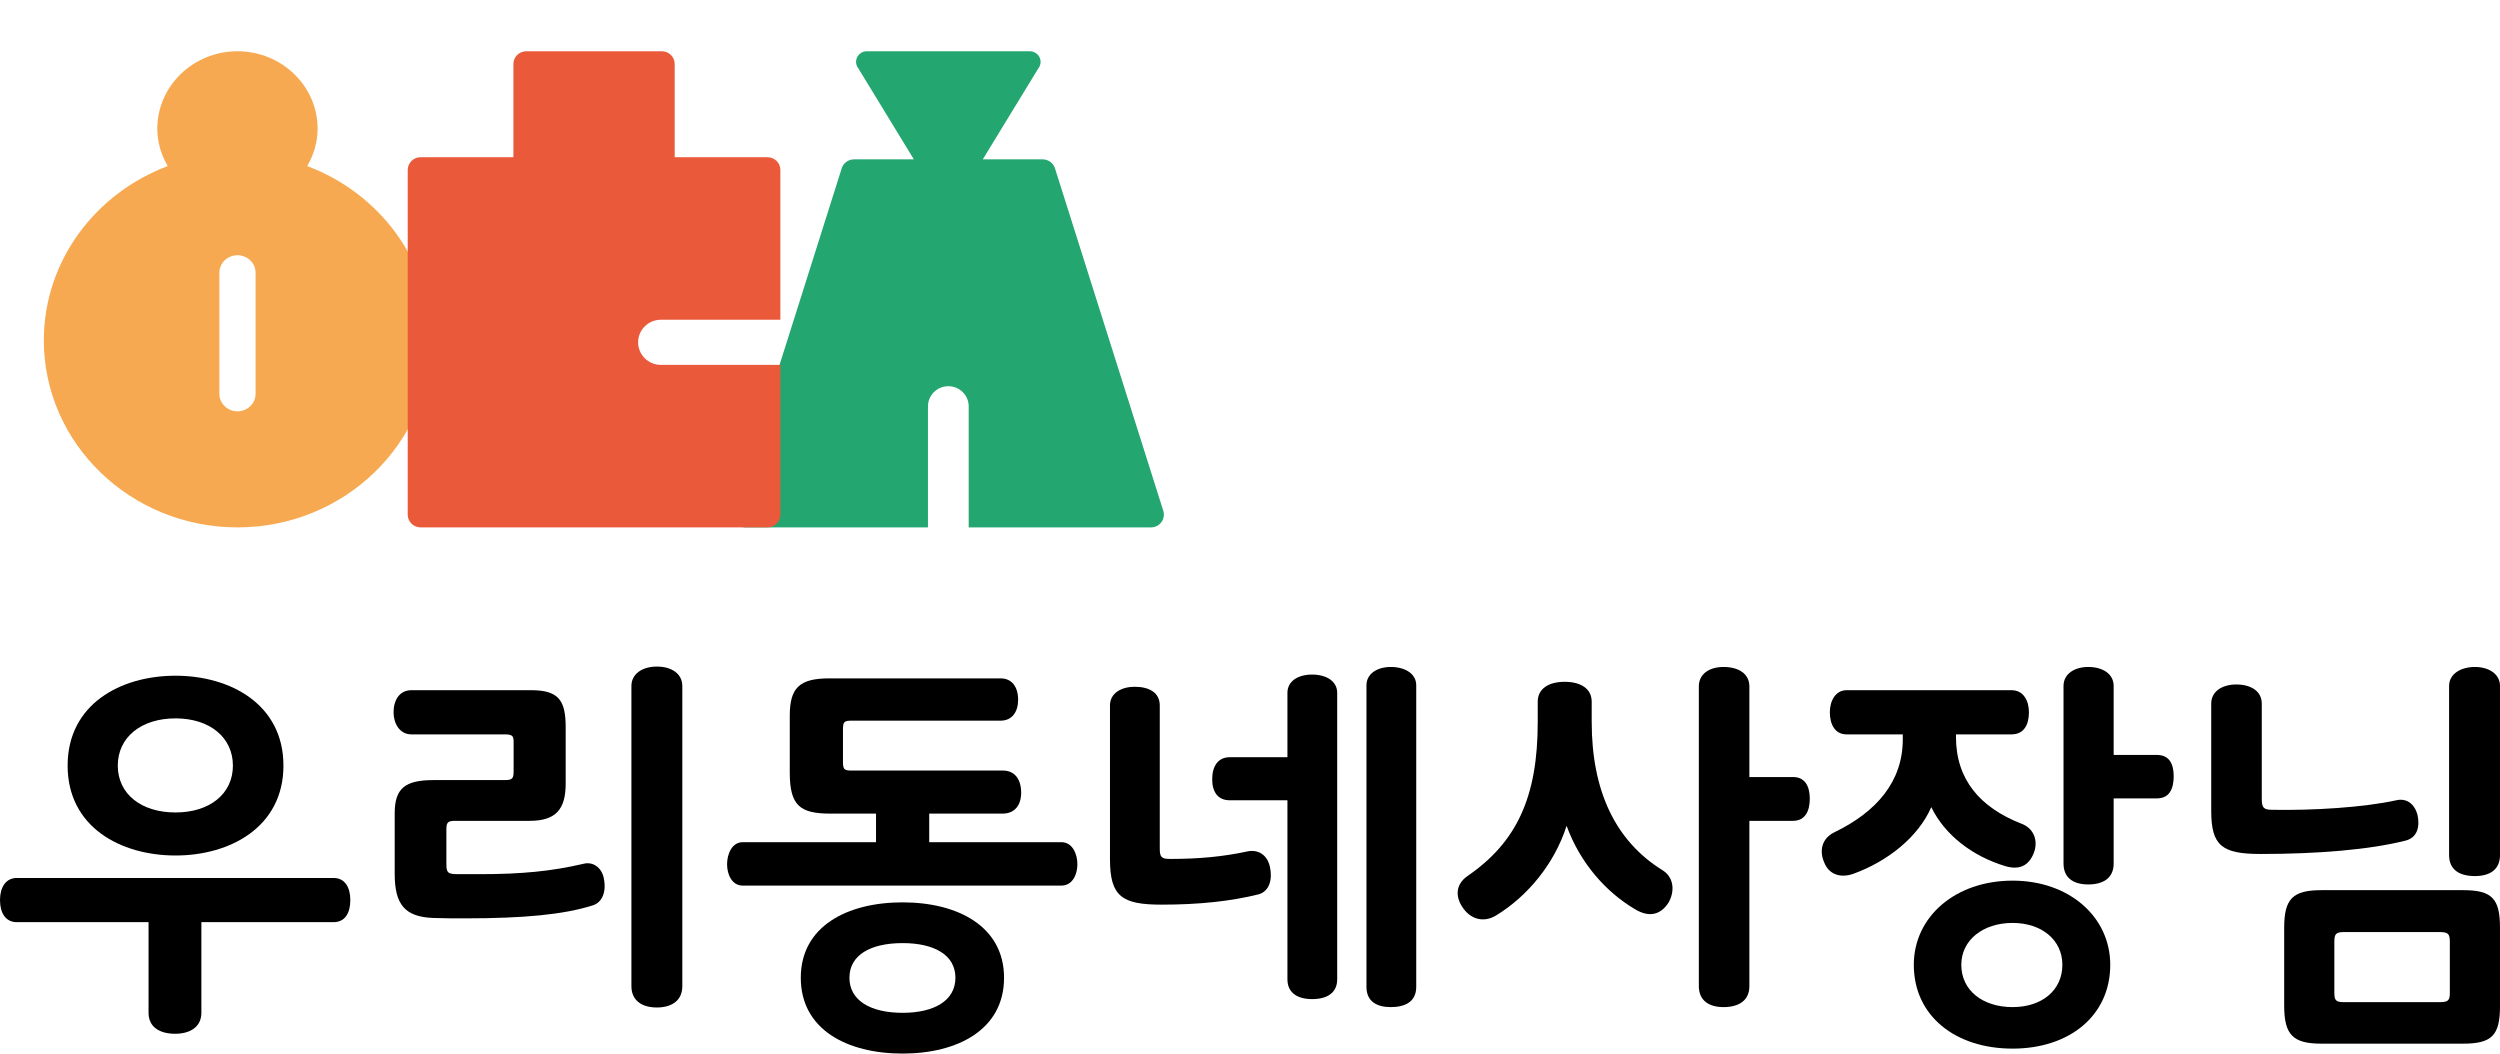 <svg width="140" height="59" viewBox="0 0 140 59" fill="none" xmlns="http://www.w3.org/2000/svg">
<path d="M14.312 22.054C14.312 22.595 13.858 23.034 13.298 23.034C12.738 23.034 12.285 22.595 12.285 22.054V15.272C12.285 14.731 12.738 14.293 13.298 14.293C13.858 14.293 14.312 14.731 14.312 15.272V22.054ZM17.203 9.301C17.563 8.677 17.786 7.971 17.786 7.208C17.786 4.816 15.772 2.871 13.298 2.871C10.823 2.871 8.809 4.816 8.809 7.208C8.809 7.971 9.032 8.678 9.393 9.302C5.341 10.82 2.455 14.617 2.455 19.061C2.455 24.835 7.32 29.534 13.298 29.534C19.276 29.534 24.142 24.835 24.142 19.061C24.142 14.617 21.255 10.82 17.203 9.301Z" fill="#F6A950"/>
<path d="M65.144 28.605L59.079 9.427C58.984 9.128 58.706 8.924 58.388 8.924H55.036L58.15 3.823C58.289 3.644 58.312 3.404 58.211 3.202C58.109 3 57.902 2.871 57.674 2.871H48.539C48.311 2.871 48.103 3 48.002 3.202C47.901 3.404 47.925 3.644 48.063 3.823L51.176 8.924H47.826C47.509 8.924 47.231 9.128 47.136 9.427L41.069 28.605C41 28.822 41.04 29.059 41.175 29.242C41.312 29.426 41.53 29.534 41.759 29.534H51.966V22.755C51.966 22.132 52.477 21.628 53.107 21.628C53.736 21.628 54.247 22.132 54.247 22.755V29.534H64.453C64.683 29.534 64.901 29.426 65.038 29.242C65.173 29.059 65.213 28.822 65.144 28.605Z" fill="#24A670"/>
<path d="M37.007 20.433C36.305 20.433 35.735 19.867 35.735 19.169C35.735 18.472 36.305 17.906 37.007 17.906H43.701V9.519C43.701 9.124 43.379 8.805 42.982 8.805H37.783V3.585C37.783 3.19 37.461 2.871 37.064 2.871H29.469C29.071 2.871 28.75 3.19 28.75 3.585V8.805H23.551C23.154 8.805 22.832 9.124 22.832 9.519V28.82C22.832 29.215 23.154 29.534 23.551 29.534H42.982C43.379 29.534 43.701 29.215 43.701 28.82V20.433H37.007Z" fill="#EA5A3A"/>
<path d="M125.234 38.331C126.063 38.331 126.659 38.715 126.659 39.397V44.73C126.659 45.242 126.765 45.349 127.255 45.349C129.489 45.391 132.361 45.221 134.191 44.815C134.744 44.687 135.213 44.986 135.383 45.647C135.51 46.244 135.404 46.906 134.702 47.076C132.681 47.588 129.766 47.823 126.595 47.823C124.425 47.823 123.829 47.354 123.829 45.413V39.397C123.829 38.715 124.446 38.331 125.234 38.331ZM137.149 47.887V38.416C137.149 37.734 137.808 37.35 138.596 37.35C139.362 37.35 140 37.734 140 38.416V47.887C140 48.719 139.404 49.06 138.596 49.06C137.745 49.06 137.149 48.719 137.149 47.887ZM127.914 56.312V51.961C127.914 50.34 128.383 49.849 130 49.849H137.936C139.553 49.849 140 50.319 140 51.961V56.334C140 57.976 139.553 58.445 137.936 58.445H130C128.404 58.445 127.914 57.955 127.914 56.312ZM136.638 52.196H131.255C130.787 52.196 130.723 52.324 130.723 52.772V55.587C130.723 55.992 130.787 56.12 131.255 56.12H136.638C137.128 56.12 137.191 55.992 137.191 55.587V52.772C137.191 52.324 137.128 52.196 136.638 52.196Z" fill="black"/>
<path d="M118.174 54.03C118.174 56.888 115.876 58.723 112.706 58.723C109.493 58.723 107.173 56.888 107.173 54.03C107.173 51.342 109.493 49.316 112.706 49.316C115.876 49.316 118.174 51.342 118.174 54.03ZM102.471 39.888C102.471 39.248 102.79 38.651 103.407 38.651H112.642C113.323 38.651 113.62 39.248 113.62 39.888C113.62 40.549 113.365 41.125 112.642 41.125H109.535V41.274C109.535 43.663 110.897 45.221 113.174 46.116C113.897 46.372 114.152 47.076 113.897 47.759C113.62 48.463 113.11 48.74 112.301 48.505C110.471 47.951 108.918 46.778 108.152 45.199C107.429 46.863 105.727 48.228 103.79 48.932C103.003 49.209 102.407 48.911 102.173 48.335C101.875 47.695 101.982 46.97 102.726 46.607C105.11 45.455 106.556 43.749 106.556 41.402V41.125H103.407C102.748 41.125 102.471 40.549 102.471 39.888ZM115.557 48.356V38.416C115.557 37.734 116.174 37.35 116.94 37.35C117.748 37.35 118.365 37.734 118.365 38.416V42.277H120.791C121.472 42.277 121.727 42.767 121.727 43.471C121.727 44.197 121.472 44.709 120.791 44.709H118.365V48.356C118.365 49.167 117.791 49.529 116.94 49.529C116.089 49.529 115.557 49.145 115.557 48.356ZM115.493 54.03C115.493 52.644 114.344 51.684 112.706 51.684C111.046 51.684 109.833 52.644 109.833 54.03C109.833 55.459 111.025 56.398 112.706 56.398C114.344 56.398 115.493 55.459 115.493 54.03Z" fill="black"/>
<path d="M87.624 38.181C88.517 38.181 89.135 38.565 89.135 39.291V40.421C89.135 44.282 90.454 47.098 93.113 48.74C93.752 49.145 93.794 49.935 93.433 50.553C93.007 51.214 92.369 51.406 91.56 50.916C89.964 49.977 88.496 48.356 87.73 46.244C87.049 48.377 85.539 50.191 83.794 51.257C83.07 51.705 82.368 51.449 81.964 50.895C81.496 50.276 81.475 49.551 82.177 49.06C84.943 47.162 86.113 44.623 86.113 40.443V39.291C86.113 38.565 86.73 38.181 87.624 38.181ZM95.135 55.224V38.438C95.135 37.734 95.731 37.35 96.518 37.35C97.369 37.35 97.965 37.734 97.965 38.438V43.514H100.411C101.092 43.514 101.348 44.047 101.348 44.73C101.348 45.413 101.092 45.967 100.411 45.967H97.965V55.224C97.965 56.035 97.369 56.398 96.518 56.398C95.709 56.398 95.135 56.035 95.135 55.224Z" fill="black"/>
<path d="M62.159 48.121V39.504C62.159 38.8 62.819 38.459 63.542 38.459C64.372 38.459 64.947 38.8 64.947 39.504V47.524C64.947 48.015 65.053 48.1 65.543 48.1C67.16 48.1 68.5 47.972 69.883 47.674C70.458 47.567 70.968 47.865 71.117 48.548C71.266 49.231 71.096 49.913 70.479 50.084C68.926 50.468 67.16 50.66 65.053 50.66C62.84 50.66 62.159 50.212 62.159 48.121ZM72.096 44.815H68.862C68.202 44.815 67.883 44.346 67.883 43.642C67.883 42.917 68.202 42.405 68.862 42.405H72.096V38.8C72.096 38.139 72.692 37.776 73.479 37.776C74.266 37.776 74.883 38.139 74.883 38.8V54.841C74.883 55.608 74.309 55.95 73.479 55.95C72.67 55.95 72.096 55.608 72.096 54.841V44.815ZM76.522 55.267V38.373C76.522 37.734 77.117 37.35 77.883 37.35C78.692 37.35 79.309 37.734 79.309 38.373V55.267C79.309 56.078 78.713 56.398 77.883 56.398C77.096 56.398 76.522 56.078 76.522 55.267Z" fill="black"/>
<path d="M44.227 43.279V40.08C44.227 38.523 44.759 37.989 46.44 37.989H56.036C56.674 37.989 57.015 38.48 57.015 39.184C57.015 39.867 56.674 40.357 56.036 40.357H47.695C47.27 40.357 47.206 40.421 47.206 40.869V42.639C47.206 43.087 47.27 43.151 47.695 43.151H56.164C56.844 43.151 57.185 43.663 57.185 44.389C57.185 45.093 56.823 45.562 56.142 45.562H52.036V47.162H59.44C60.057 47.162 60.334 47.823 60.334 48.399C60.334 48.975 60.057 49.593 59.44 49.593H41.589C40.993 49.593 40.716 48.975 40.716 48.399C40.716 47.823 40.993 47.162 41.589 47.162H49.057V45.562H46.504C44.823 45.562 44.227 45.135 44.227 43.279ZM44.844 54.755C44.844 51.876 47.44 50.532 50.546 50.532C53.632 50.532 56.227 51.876 56.227 54.755C56.227 57.656 53.632 59 50.546 59C47.44 59 44.844 57.656 44.844 54.755ZM47.568 54.755C47.568 56.035 48.759 56.718 50.546 56.718C52.312 56.718 53.504 56.035 53.504 54.755C53.504 53.475 52.312 52.814 50.546 52.814C48.759 52.814 47.568 53.475 47.568 54.755Z" fill="black"/>
<path d="M36.784 37.328C37.614 37.328 38.21 37.733 38.21 38.416V55.224C38.21 56.035 37.614 56.419 36.784 56.419C35.954 56.419 35.359 56.035 35.359 55.224V38.416C35.359 37.733 35.976 37.328 36.784 37.328ZM24.252 51.406C22.677 51.342 22.103 50.66 22.103 48.932V45.541C22.103 44.154 22.677 43.685 24.273 43.685H28.273C28.72 43.685 28.763 43.578 28.763 43.151V41.573C28.763 41.232 28.72 41.125 28.273 41.125H23.039C22.358 41.125 22.039 40.485 22.039 39.888C22.039 39.227 22.358 38.651 23.039 38.651H29.741C31.316 38.651 31.678 39.248 31.678 40.741V43.877C31.678 45.327 31.125 45.967 29.656 45.967H25.507C25.103 45.967 24.997 46.031 24.997 46.436V48.356C24.997 48.825 25.039 48.953 25.592 48.953H26.912C29.231 48.953 30.912 48.783 32.656 48.377C33.188 48.228 33.678 48.569 33.805 49.145C33.976 49.913 33.742 50.532 33.188 50.703C31.571 51.214 29.358 51.428 26.061 51.428C25.507 51.428 24.805 51.428 24.252 51.406Z" fill="black"/>
<path d="M11.277 51.641V56.718C11.277 57.528 10.617 57.891 9.809 57.891C8.958 57.891 8.319 57.528 8.319 56.718V51.641H0.936C0.319 51.641 0 51.129 0 50.404C0 49.7 0.319 49.167 0.936 49.167H18.681C19.32 49.167 19.618 49.7 19.618 50.404C19.618 51.129 19.32 51.641 18.681 51.641H11.277ZM3.787 42.874C3.787 39.44 6.745 37.84 9.83 37.84C12.894 37.84 15.873 39.44 15.873 42.874C15.873 46.308 12.894 47.908 9.83 47.908C6.745 47.908 3.787 46.308 3.787 42.874ZM6.596 42.874C6.596 44.453 7.894 45.498 9.83 45.498C11.745 45.498 13.043 44.453 13.043 42.874C13.043 41.296 11.745 40.229 9.83 40.229C7.894 40.229 6.596 41.296 6.596 42.874Z" fill="black"/>
</svg>
